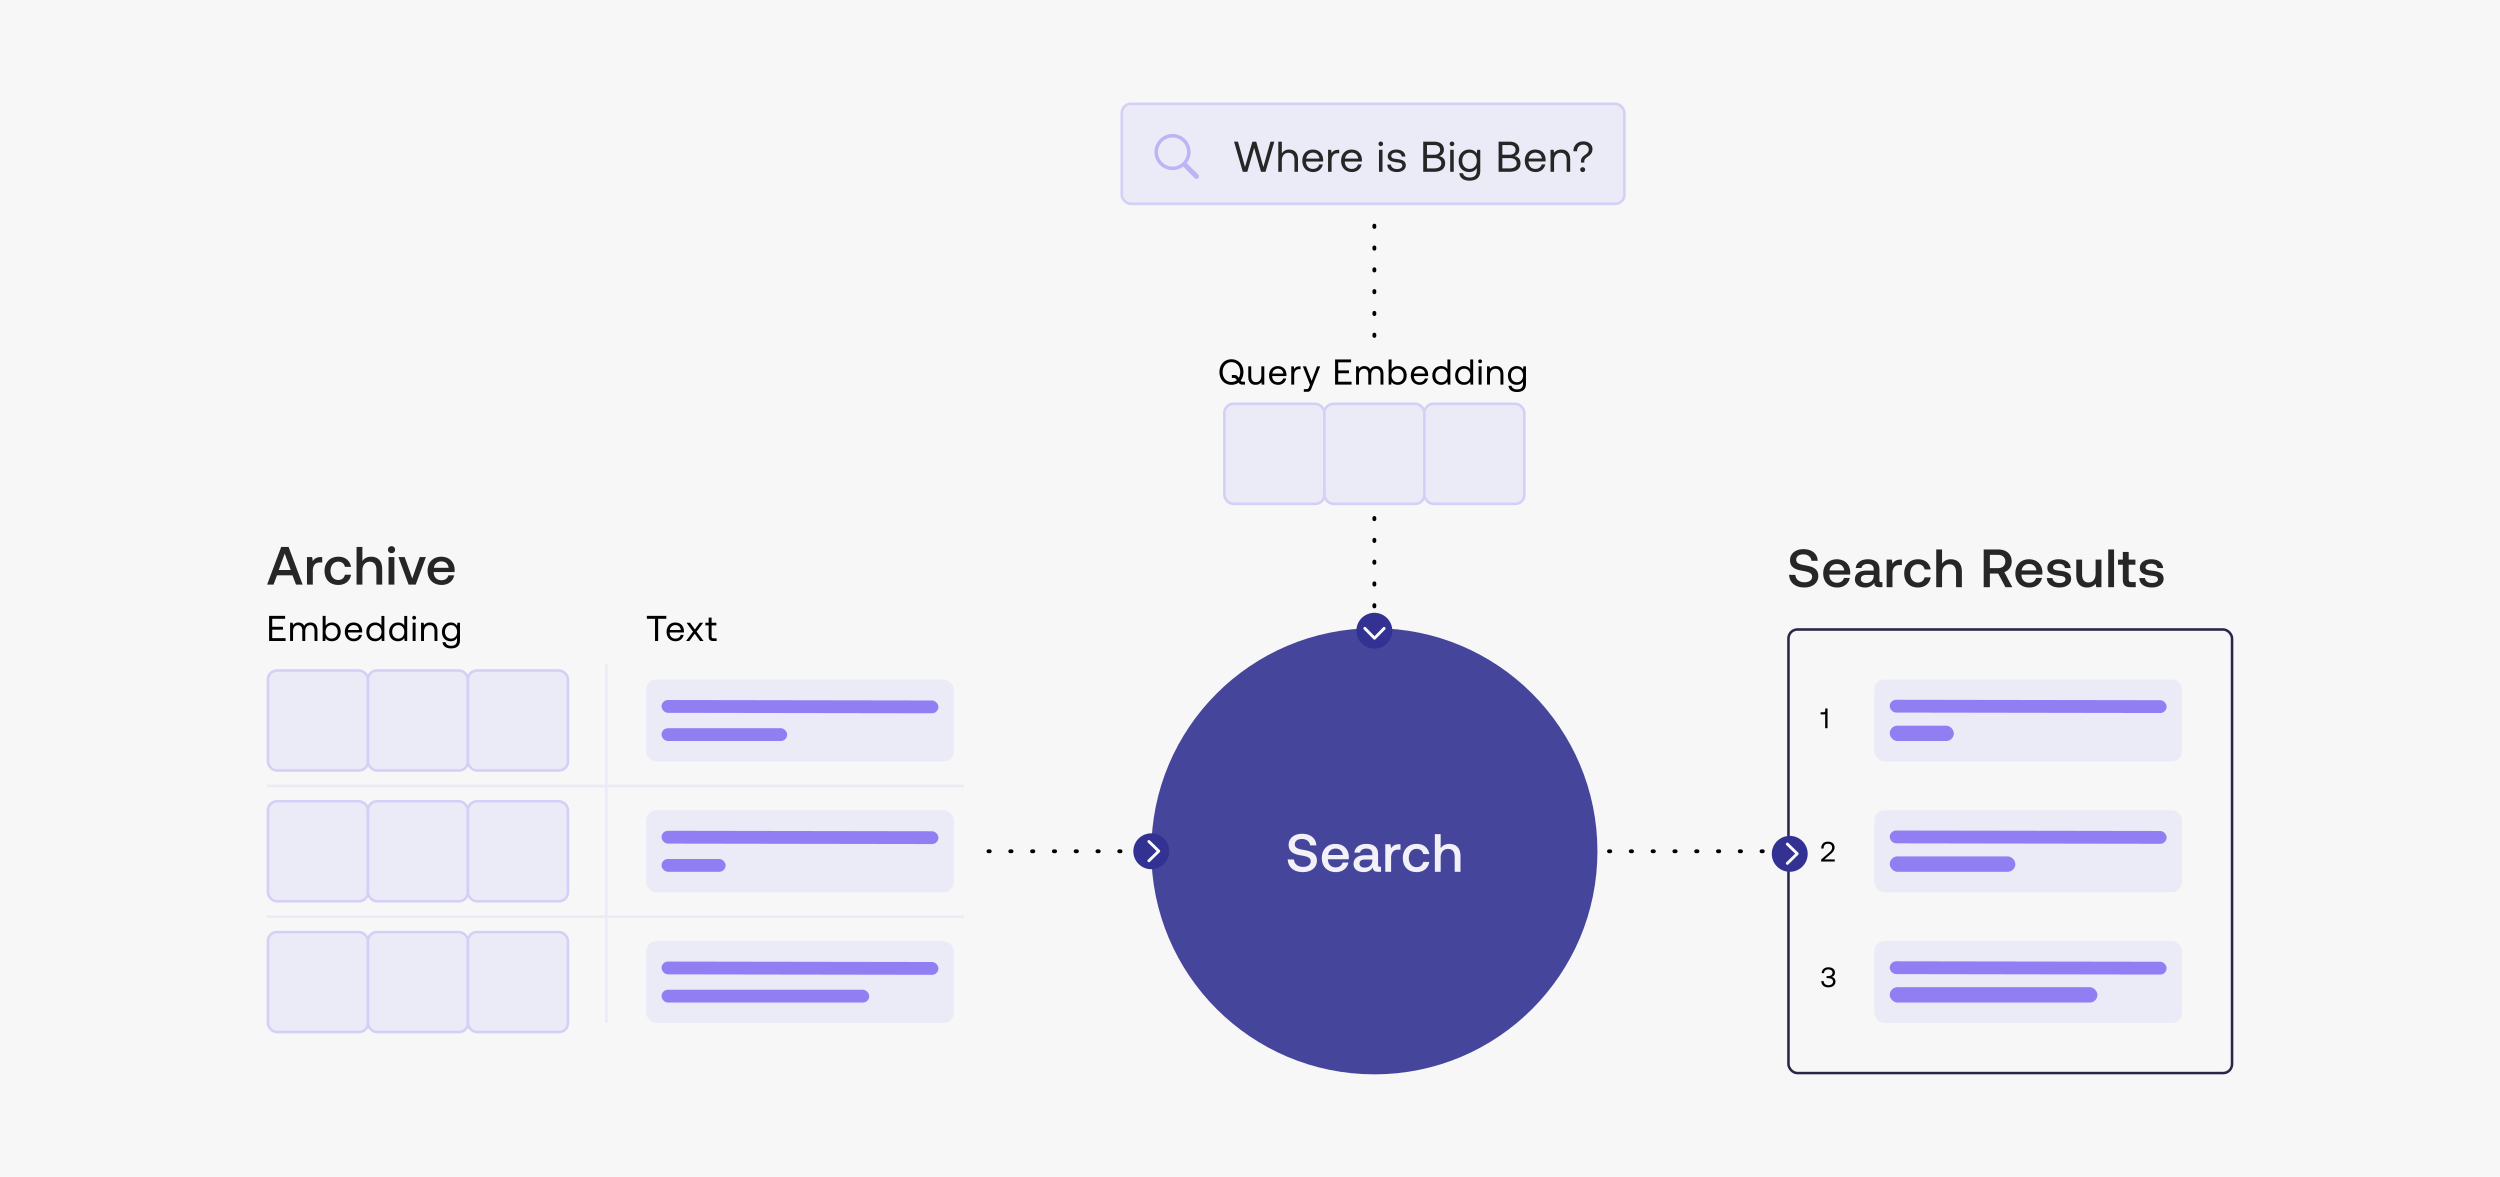 <svg width="975" height="459" fill="none" xmlns="http://www.w3.org/2000/svg"><path fill="#F7F7F7" d="M0 0h975v459H0z"/><path d="M696 332h-73" stroke="#000" stroke-width="1.5" stroke-linecap="round" stroke-dasharray="0.5 8"/><circle cx="536" cy="332" r="87" fill="#333293" fill-opacity=".9"/><path d="M502.217 335.17c.084 2.94 2.289 4.956 5.943 4.956 3.234 0 5.439-1.827 5.439-4.473.021-2.898-2.352-3.675-4.788-4.116-2.31-.399-3.822-.714-3.822-2.226 0-1.386 1.155-2.1 2.814-2.1 1.785 0 2.961 1.008 3.15 2.499h2.415c-.105-2.709-2.205-4.536-5.565-4.536-3.129 0-5.229 1.743-5.229 4.305 0 2.919 2.31 3.696 4.746 4.116 2.331.42 3.864.756 3.864 2.31 0 1.407-1.26 2.184-3.003 2.184-2.058 0-3.402-1.155-3.528-2.877l-2.436-.042zm18.8 4.956c2.667 0 4.473-1.617 4.851-3.738H523.6c-.315 1.197-1.323 1.89-2.709 1.89-1.785 0-2.94-1.197-3.003-3.024v-.147h8.106a6.16 6.16 0 00.063-.861c-.063-3.15-2.142-5.124-5.25-5.124-3.171 0-5.292 2.205-5.292 5.523 0 3.297 2.121 5.481 5.502 5.481zm-3.045-6.678c.168-1.533 1.407-2.499 2.856-2.499 1.575 0 2.688.903 2.877 2.499h-5.733zm20.166 4.578c-.462 0-.693-.147-.693-.693v-4.305c0-2.541-1.638-3.906-4.494-3.906-2.709 0-4.515 1.302-4.746 3.402h2.226c.168-.945 1.071-1.575 2.415-1.575 1.491 0 2.352.735 2.352 1.932v.651h-2.709c-3.003 0-4.599 1.239-4.599 3.444 0 1.995 1.638 3.15 3.99 3.15 1.743 0 2.835-.756 3.549-1.848 0 1.071.504 1.722 1.974 1.722h1.197v-1.974h-.462zm-2.94-2.436c-.021 1.659-1.113 2.772-3.003 2.772-1.239 0-1.995-.63-1.995-1.533 0-1.092.777-1.617 2.184-1.617h2.814v.378zm10.497-6.342c-1.764 0-2.625.714-3.171 1.617l-.252-1.617h-2.016V340h2.268v-5.397c0-1.659.651-3.234 2.667-3.234h1.008v-2.121h-.504zm6.745 10.878c2.751 0 4.578-1.533 4.998-3.969h-2.394c-.273 1.239-1.197 2.037-2.583 2.037-1.827 0-3.024-1.449-3.024-3.549 0-2.121 1.197-3.591 3.024-3.591 1.407 0 2.31.777 2.604 2.037h2.373c-.441-2.436-2.163-3.969-4.935-3.969-3.255 0-5.397 2.205-5.397 5.523 0 3.36 2.079 5.481 5.334 5.481zm12.803-11.004c-1.68 0-2.709.756-3.381 1.68V325.3h-2.268V340h2.268v-5.439c0-2.163 1.092-3.486 2.877-3.486 1.68 0 2.583 1.092 2.583 3.129V340h2.268v-5.985c0-3.591-1.953-4.893-4.347-4.893z" fill="#F1F1F7"/><rect x="477" y="157" width="40" height="40" rx="4" fill="#EBEBF8"/><rect x="477.5" y="157.5" width="39" height="39" rx="3.5" stroke="#917EF3" stroke-opacity=".25"/><rect x="516" y="157" width="40" height="40" rx="4" fill="#EBEBF8"/><rect x="516.5" y="157.5" width="39" height="39" rx="3.5" stroke="#917EF3" stroke-opacity=".25"/><rect x="555" y="157" width="40" height="40" rx="4" fill="#EBEBF8"/><rect x="555.5" y="157.5" width="39" height="39" rx="3.5" stroke="#917EF3" stroke-opacity=".25"/><rect x="104" y="261" width="40" height="40" rx="4" fill="#EBEBF8"/><rect x="104.5" y="261.5" width="39" height="39" rx="3.5" stroke="#917EF3" stroke-opacity=".25"/><rect x="143" y="261" width="40" height="40" rx="4" fill="#EBEBF8"/><rect x="143.5" y="261.5" width="39" height="39" rx="3.5" stroke="#917EF3" stroke-opacity=".25"/><rect x="182" y="261" width="40" height="40" rx="4" fill="#EBEBF8"/><rect x="182.5" y="261.5" width="39" height="39" rx="3.5" stroke="#917EF3" stroke-opacity=".25"/><rect x="437" y="40" width="197" height="40" rx="4" fill="#EBEBF8"/><rect x="437.5" y="40.5" width="196" height="39" rx="3.5" stroke="#917EF3" stroke-opacity=".25"/><rect x="104" y="312" width="40" height="40" rx="4" fill="#EBEBF8"/><rect x="104.5" y="312.5" width="39" height="39" rx="3.5" stroke="#917EF3" stroke-opacity=".25"/><rect x="143" y="312" width="40" height="40" rx="4" fill="#EBEBF8"/><rect x="143.5" y="312.5" width="39" height="39" rx="3.5" stroke="#917EF3" stroke-opacity=".25"/><rect x="182" y="312" width="40" height="40" rx="4" fill="#EBEBF8"/><rect x="182.5" y="312.5" width="39" height="39" rx="3.5" stroke="#917EF3" stroke-opacity=".25"/><rect x="104" y="363" width="40" height="40" rx="4" fill="#EBEBF8"/><rect x="104.5" y="363.5" width="39" height="39" rx="3.5" stroke="#917EF3" stroke-opacity=".25"/><rect x="143" y="363" width="40" height="40" rx="4" fill="#EBEBF8"/><rect x="143.5" y="363.5" width="39" height="39" rx="3.5" stroke="#917EF3" stroke-opacity=".25"/><rect x="182" y="363" width="40" height="40" rx="4" fill="#EBEBF8"/><rect x="182.5" y="363.5" width="39" height="39" rx="3.5" stroke="#917EF3" stroke-opacity=".25"/><path d="M536 245v-48M437 332h-58" stroke="#000" stroke-width="1.5" stroke-linecap="round" stroke-dasharray="0.5 8"/><rect x="697.5" y="245.5" width="173" height="173" rx="3.5" stroke="#2B2649"/><path d="M536 131V81" stroke="#000" stroke-width="1.5" stroke-linecap="round" stroke-dasharray="0.5 8"/><path d="M704.5 333a6.5 6.5 0 11-13 0 6.5 6.5 0 0113 0z" fill="#333293" stroke="#333293"/><path d="M701.471 332.946a.57.57 0 00-.049-.234.71.71 0 00-.147-.205l-3.803-3.721a.547.547 0 00-.401-.161c-.104 0-.2.026-.288.078a.568.568 0 00-.21.2.577.577 0 00.103.699l3.428 3.344-3.428 3.345a.579.579 0 00-.103.698.544.544 0 00.21.205.556.556 0 00.288.078c.16 0 .293-.055.401-.166l3.803-3.72a.723.723 0 00.147-.205.571.571 0 00.049-.235z" fill="#FBFBFB"/><path d="M455.5 332a6.5 6.5 0 11-13 0 6.5 6.5 0 0113 0z" fill="#333293" stroke="#333293"/><path d="M452.471 331.946a.57.57 0 00-.049-.234.71.71 0 00-.147-.205l-3.803-3.721a.547.547 0 00-.401-.161c-.104 0-.2.026-.288.078a.568.568 0 00-.21.2.577.577 0 00.103.699l3.428 3.344-3.428 3.345a.579.579 0 00-.103.698.544.544 0 00.21.205.556.556 0 00.288.078c.16 0 .293-.055.401-.166l3.803-3.72a.723.723 0 00.147-.205.571.571 0 00.049-.235z" fill="#FBFBFB"/><path d="M542.5 246a6.5 6.5 0 11-13 0 6.5 6.5 0 0113 0z" fill="#333293" stroke="#333293"/><path d="M536.054 249.471a.57.57 0 00.234-.049.71.71 0 00.205-.147l3.721-3.803a.547.547 0 00.161-.401c0-.104-.026-.2-.078-.288a.568.568 0 00-.2-.21.577.577 0 00-.699.103l-3.344 3.428-3.345-3.428a.579.579 0 00-.698-.103.544.544 0 00-.205.21.556.556 0 00-.078.288c0 .16.055.293.166.401l3.72 3.803a.723.723 0 00.205.147c.072.032.15.049.235.049z" fill="#FBFBFB"/><path d="M484.786 148.88c-.42 0-.658-.126-.924-.476.686-.868 1.078-2.002 1.078-3.304 0-2.884-1.918-4.984-4.676-4.984s-4.676 2.1-4.676 4.984 1.918 4.984 4.676 4.984c1.078 0 2.044-.322 2.8-.896l.098.14c.35.476.742.672 1.484.672h.896v-1.12h-.756zm-4.522.084c-2.044 0-3.43-1.61-3.43-3.864 0-2.254 1.386-3.864 3.43-3.864 2.044 0 3.43 1.61 3.43 3.864 0 .868-.21 1.652-.588 2.268l-.308-.42c-.35-.476-.7-.686-1.358-.686h-1.022v1.12h.826c.35 0 .588.14.854.49l.266.364c-.56.462-1.274.728-2.1.728zm11.66-2.534c0 1.61-.784 2.604-2.086 2.604-1.19 0-1.862-.784-1.862-2.268v-3.906h-1.148v3.976c0 2.366 1.246 3.248 2.814 3.248 1.176 0 1.862-.504 2.282-1.036l.154.952h.994v-7.14h-1.148v3.57zm6.563 3.654c1.652 0 2.828-1.05 3.108-2.478h-1.162c-.238.924-1.022 1.456-2.03 1.456-1.358 0-2.212-.952-2.254-2.31v-.098h5.544c.014-.168.028-.336.028-.49-.056-2.114-1.372-3.388-3.388-3.388s-3.388 1.484-3.388 3.654c0 2.184 1.4 3.654 3.542 3.654zm-2.268-4.382c.112-1.162 1.078-1.918 2.128-1.918 1.19 0 2.03.686 2.142 1.918h-4.27zm10.676-2.842c-1.274 0-1.82.532-2.156 1.078l-.154-1.078h-.994V150h1.148v-3.64c0-1.134.406-2.38 1.904-2.38h.574v-1.12h-.322zm4.004 7.182l-.35.868c-.266.672-.378.84-1.036.84h-1.022v1.05h1.372c1.008 0 1.274-.448 1.722-1.596l3.29-8.344h-1.218l-2.128 5.698-2.198-5.698h-1.218l2.786 7.182zm9.784-.042h6.426v-1.12h-5.208v-3.304h4.186v-1.12h-4.186v-3.136h5.026v-1.12h-6.244v9.8zm16.151-7.224c-1.274 0-2.044.588-2.478 1.358-.406-.91-1.26-1.358-2.254-1.358-1.106 0-1.708.546-2.086 1.064l-.154-.98h-.994V150h1.148v-3.766c0-1.428.714-2.408 1.89-2.408 1.092 0 1.722.728 1.722 2.128V150h1.148v-3.822c0-1.456.728-2.352 1.918-2.352 1.078 0 1.694.728 1.694 2.128V150h1.148v-4.116c0-2.254-1.218-3.108-2.702-3.108zm8.333 0c-1.204 0-1.974.574-2.45 1.232V140.2h-1.148v9.8h.994l.154-1.092c.434.686 1.246 1.176 2.45 1.176 1.974 0 3.43-1.47 3.43-3.654 0-2.324-1.456-3.654-3.43-3.654zm-.112 6.286c-1.4 0-2.352-1.092-2.352-2.66 0-1.526.952-2.604 2.352-2.604 1.414 0 2.366 1.078 2.366 2.632s-.952 2.632-2.366 2.632zm8.704 1.022c1.652 0 2.828-1.05 3.108-2.478h-1.162c-.238.924-1.022 1.456-2.03 1.456-1.358 0-2.212-.952-2.254-2.31v-.098h5.544c.014-.168.028-.336.028-.49-.056-2.114-1.372-3.388-3.388-3.388s-3.388 1.484-3.388 3.654c0 2.184 1.4 3.654 3.542 3.654zm-2.268-4.382c.112-1.162 1.078-1.918 2.128-1.918 1.19 0 2.03.686 2.142 1.918h-4.27zm13-1.75c-.434-.686-1.246-1.176-2.45-1.176-1.974 0-3.43 1.47-3.43 3.654 0 2.324 1.456 3.654 3.43 3.654 1.204 0 1.974-.574 2.45-1.232l.154 1.148h.994v-9.8h-1.148v3.752zm-2.338 5.11c-1.414 0-2.366-1.078-2.366-2.632s.952-2.632 2.366-2.632c1.4 0 2.352 1.092 2.352 2.66 0 1.526-.952 2.604-2.352 2.604zm11.237-5.11c-.434-.686-1.246-1.176-2.45-1.176-1.974 0-3.43 1.47-3.43 3.654 0 2.324 1.456 3.654 3.43 3.654 1.204 0 1.974-.574 2.45-1.232l.154 1.148h.994v-9.8h-1.148v3.752zm-2.338 5.11c-1.414 0-2.366-1.078-2.366-2.632s.952-2.632 2.366-2.632c1.4 0 2.352 1.092 2.352 2.66 0 1.526-.952 2.604-2.352 2.604zm6.198-7.406c.42 0 .742-.308.742-.742a.721.721 0 00-.742-.742.721.721 0 00-.742.742c0 .434.322.742.742.742zm-.588 8.344h1.148v-7.14h-1.148V150zm6.781-7.224c-1.204 0-1.932.504-2.352 1.05l-.154-.966h-.994V150h1.148v-3.57c0-1.61.812-2.604 2.156-2.604 1.246 0 1.932.784 1.932 2.268V150h1.148v-3.976c0-2.366-1.274-3.248-2.884-3.248zm10.536 1.316c-.448-.798-1.246-1.316-2.45-1.316-1.974 0-3.43 1.47-3.43 3.654 0 2.324 1.456 3.654 3.43 3.654 1.204 0 1.974-.504 2.45-1.316v.84c0 1.554-.812 2.254-2.31 2.254-1.19 0-1.988-.504-2.184-1.4h-1.176c.182 1.568 1.456 2.422 3.276 2.422 2.45 0 3.542-1.176 3.542-3.234v-6.79h-.994l-.154 1.232zm-2.338 4.97c-1.414 0-2.366-1.078-2.366-2.632s.952-2.632 2.366-2.632c1.4 0 2.352 1.092 2.352 2.66 0 1.526-.952 2.604-2.352 2.604zM252.28 241.32h3.178V250h1.218v-8.68h3.178v-1.12h-7.574v1.12zm11.231 8.764c1.652 0 2.828-1.05 3.108-2.478h-1.162c-.238.924-1.022 1.456-2.03 1.456-1.358 0-2.212-.952-2.254-2.31v-.098h5.544c.014-.168.028-.336.028-.49-.056-2.114-1.372-3.388-3.388-3.388s-3.388 1.484-3.388 3.654c0 2.184 1.4 3.654 3.542 3.654zm-2.268-4.382c.112-1.162 1.078-1.918 2.128-1.918 1.19 0 2.03.686 2.142 1.918h-4.27zm6.315 4.298h1.302l2.086-2.87 2.086 2.87h1.372l-2.73-3.668 2.548-3.472h-1.302l-1.918 2.646-1.89-2.646h-1.372l2.534 3.472-2.716 3.668zm8.821-1.862c0 1.26.49 1.862 1.862 1.862h1.246v-1.05h-1.134c-.616 0-.826-.224-.826-.826v-4.214h1.848v-1.05h-1.848v-2.002h-1.148v2.002h-1.288v1.05h1.288v4.228zM104.952 250h6.426v-1.12h-5.208v-3.304h4.186v-1.12h-4.186v-3.136h5.026v-1.12h-6.244v9.8zm16.151-7.224c-1.274 0-2.044.588-2.478 1.358-.406-.91-1.26-1.358-2.254-1.358-1.106 0-1.708.546-2.086 1.064l-.154-.98h-.994V250h1.148v-3.766c0-1.428.714-2.408 1.89-2.408 1.092 0 1.722.728 1.722 2.128V250h1.148v-3.822c0-1.456.728-2.352 1.918-2.352 1.078 0 1.694.728 1.694 2.128V250h1.148v-4.116c0-2.254-1.218-3.108-2.702-3.108zm8.333 0c-1.204 0-1.974.574-2.45 1.232V240.2h-1.148v9.8h.994l.154-1.092c.434.686 1.246 1.176 2.45 1.176 1.974 0 3.43-1.47 3.43-3.654 0-2.324-1.456-3.654-3.43-3.654zm-.112 6.286c-1.4 0-2.352-1.092-2.352-2.66 0-1.526.952-2.604 2.352-2.604 1.414 0 2.366 1.078 2.366 2.632s-.952 2.632-2.366 2.632zm8.703 1.022c1.652 0 2.828-1.05 3.108-2.478h-1.162c-.238.924-1.022 1.456-2.03 1.456-1.358 0-2.212-.952-2.254-2.31v-.098h5.544c.014-.168.028-.336.028-.49-.056-2.114-1.372-3.388-3.388-3.388s-3.388 1.484-3.388 3.654c0 2.184 1.4 3.654 3.542 3.654zm-2.268-4.382c.112-1.162 1.078-1.918 2.128-1.918 1.19 0 2.03.686 2.142 1.918h-4.27zm13-1.75c-.434-.686-1.246-1.176-2.45-1.176-1.974 0-3.43 1.47-3.43 3.654 0 2.324 1.456 3.654 3.43 3.654 1.204 0 1.974-.574 2.45-1.232l.154 1.148h.994v-9.8h-1.148v3.752zm-2.338 5.11c-1.414 0-2.366-1.078-2.366-2.632s.952-2.632 2.366-2.632c1.4 0 2.352 1.092 2.352 2.66 0 1.526-.952 2.604-2.352 2.604zm11.238-5.11c-.434-.686-1.246-1.176-2.45-1.176-1.974 0-3.43 1.47-3.43 3.654 0 2.324 1.456 3.654 3.43 3.654 1.204 0 1.974-.574 2.45-1.232l.154 1.148h.994v-9.8h-1.148v3.752zm-2.338 5.11c-1.414 0-2.366-1.078-2.366-2.632s.952-2.632 2.366-2.632c1.4 0 2.352 1.092 2.352 2.66 0 1.526-.952 2.604-2.352 2.604zm6.198-7.406c.42 0 .742-.308.742-.742a.721.721 0 00-.742-.742.721.721 0 00-.742.742c0 .434.322.742.742.742zm-.588 8.344h1.148v-7.14h-1.148V250zm6.781-7.224c-1.204 0-1.932.504-2.352 1.05l-.154-.966h-.994V250h1.148v-3.57c0-1.61.812-2.604 2.156-2.604 1.246 0 1.932.784 1.932 2.268V250h1.148v-3.976c0-2.366-1.274-3.248-2.884-3.248zm10.535 1.316c-.448-.798-1.246-1.316-2.45-1.316-1.974 0-3.43 1.47-3.43 3.654 0 2.324 1.456 3.654 3.43 3.654 1.204 0 1.974-.504 2.45-1.316v.84c0 1.554-.812 2.254-2.31 2.254-1.19 0-1.988-.504-2.184-1.4h-1.176c.182 1.568 1.456 2.422 3.276 2.422 2.45 0 3.542-1.176 3.542-3.234v-6.79h-.994l-.154 1.232zm-2.338 4.97c-1.414 0-2.366-1.078-2.366-2.632s.952-2.632 2.366-2.632c1.4 0 2.352 1.092 2.352 2.66 0 1.526-.952 2.604-2.352 2.604z" fill="#000"/><path d="M484.696 67h1.747l2.671-9.324L491.802 67h1.748l3.444-11.76h-1.512l-2.772 9.878-2.789-9.878h-1.479l-2.889 9.878-2.755-9.878h-1.529L484.696 67zm18.039-8.669c-1.444 0-2.318.706-2.822 1.512V55.24h-1.378V67h1.378v-4.284c0-1.932.991-3.125 2.587-3.125 1.479 0 2.335.941 2.335 2.722V67h1.378v-4.771c0-2.84-1.562-3.898-3.478-3.898zm9.42 8.77c1.982 0 3.393-1.26 3.729-2.974h-1.394c-.286 1.109-1.227 1.747-2.436 1.747-1.63 0-2.655-1.142-2.705-2.772v-.117h6.653a7.21 7.21 0 00.033-.588c-.067-2.537-1.646-4.066-4.065-4.066-2.419 0-4.066 1.781-4.066 4.385 0 2.62 1.68 4.385 4.251 4.385zm-2.722-5.259c.134-1.394 1.294-2.301 2.554-2.301 1.428 0 2.436.823 2.57 2.301h-5.124zm12.475-3.41c-1.529 0-2.184.638-2.587 1.294l-.185-1.294h-1.193V67h1.378v-4.368c0-1.36.487-2.856 2.285-2.856h.689v-1.344h-.387zm5.372 8.669c1.983 0 3.394-1.26 3.73-2.974h-1.394c-.286 1.109-1.227 1.747-2.436 1.747-1.63 0-2.655-1.142-2.705-2.772v-.117h6.653c.016-.202.033-.403.033-.588-.067-2.537-1.646-4.066-4.065-4.066-2.42 0-4.066 1.781-4.066 4.385 0 2.62 1.68 4.385 4.25 4.385zm-2.721-5.259c.134-1.394 1.293-2.301 2.553-2.301 1.428 0 2.436.823 2.571 2.301h-5.124zm13.949-4.855c.504 0 .89-.37.89-.89 0-.521-.386-.89-.89-.89a.866.866 0 00-.891.89c0 .52.387.89.891.89zM537.802 67h1.378v-8.568h-1.378V67zm3.248-2.822c.034 1.881 1.563 2.923 3.78 2.923 1.899 0 3.427-.991 3.427-2.587 0-1.899-1.562-2.268-3.511-2.504-1.243-.15-2.15-.268-2.15-1.21 0-.789.806-1.293 1.999-1.293 1.176 0 1.982.655 2.083 1.529h1.411c-.134-1.78-1.545-2.688-3.494-2.705-1.932-.017-3.36 1.008-3.36 2.57 0 1.781 1.529 2.168 3.444 2.403 1.277.151 2.218.235 2.218 1.31 0 .79-.857 1.31-2.067 1.31-1.428 0-2.318-.738-2.369-1.746h-1.411zM555.057 67h4.284c2.789 0 4.267-1.277 4.267-3.36 0-1.697-1.092-2.503-2.335-2.738 1.109-.387 1.848-1.21 1.848-2.554 0-1.898-1.394-3.108-3.898-3.108h-4.166V67zm4.234-10.433c1.528 0 2.368.706 2.368 1.882 0 1.193-.856 1.898-2.368 1.898h-2.772v-3.78h2.772zm.05 5.09c1.747 0 2.772.723 2.772 2.05 0 1.21-.958 1.966-2.772 1.966h-2.822v-4.015h2.822zm6.941-4.67c.504 0 .891-.37.891-.89 0-.521-.387-.89-.891-.89s-.89.369-.89.89c0 .52.386.89.89.89zM565.577 67h1.377v-8.568h-1.377V67zm10.354-7.09c-.538-.957-1.495-1.579-2.94-1.579-2.369 0-4.116 1.764-4.116 4.385 0 2.789 1.747 4.385 4.116 4.385 1.445 0 2.369-.605 2.94-1.58v1.009c0 1.864-.974 2.704-2.772 2.704-1.428 0-2.386-.604-2.621-1.68h-1.411c.218 1.882 1.747 2.907 3.931 2.907 2.94 0 4.251-1.411 4.251-3.881v-8.148h-1.193l-.185 1.478zm-2.806 5.964c-1.696 0-2.839-1.293-2.839-3.158s1.143-3.158 2.839-3.158c1.68 0 2.823 1.31 2.823 3.192 0 1.83-1.143 3.124-2.823 3.124zM584.456 67h4.284c2.789 0 4.267-1.277 4.267-3.36 0-1.697-1.092-2.503-2.335-2.738 1.109-.387 1.848-1.21 1.848-2.554 0-1.898-1.395-3.108-3.898-3.108h-4.166V67zm4.233-10.433c1.529 0 2.369.706 2.369 1.882 0 1.193-.857 1.898-2.369 1.898h-2.772v-3.78h2.772zm.051 5.09c1.747 0 2.772.723 2.772 2.05 0 1.21-.958 1.966-2.772 1.966h-2.823v-4.015h2.823zm10.183 5.444c1.983 0 3.394-1.26 3.73-2.974h-1.395c-.285 1.109-1.226 1.747-2.436 1.747-1.629 0-2.654-1.142-2.704-2.772v-.117h6.652c.017-.202.034-.403.034-.588-.067-2.537-1.646-4.066-4.066-4.066-2.419 0-4.065 1.781-4.065 4.385 0 2.62 1.68 4.385 4.25 4.385zm-2.721-5.259c.134-1.394 1.293-2.301 2.553-2.301 1.428 0 2.436.823 2.571 2.301h-5.124zm12.71-3.51c-1.445 0-2.318.604-2.822 1.26l-.185-1.16h-1.193V67h1.378v-4.284c0-1.932.974-3.125 2.587-3.125 1.495 0 2.318.941 2.318 2.722V67h1.378v-4.771c0-2.84-1.529-3.898-3.461-3.898zm6.135.654c0-1.528.958-2.57 2.42-2.57 1.276 0 2.15.773 2.15 1.831 0 .924-.487 1.495-1.243 2.033-.958.655-1.798 1.21-1.798 2.554v.588h1.294v-.437c0-.924.655-1.378 1.545-2 .857-.604 1.647-1.377 1.647-2.872 0-1.714-1.411-2.974-3.612-2.974-2.369 0-3.814 1.697-3.814 3.847h1.411zm1.244 7.174c0 .571.403.94.957.94.555 0 .958-.369.958-.94s-.403-.94-.958-.94c-.554 0-.957.369-.957.94zM106.667 228l1.365-3.633h6.027l1.386 3.633h2.583l-5.481-14.7h-2.877l-5.502 14.7h2.499zm4.368-12.096l2.352 6.405h-4.683l2.331-6.405zm14.128 1.344c-1.764 0-2.625.714-3.171 1.617l-.252-1.617h-2.016V228h2.268v-5.397c0-1.659.651-3.234 2.667-3.234h1.008v-2.121h-.504zm6.746 10.878c2.751 0 4.578-1.533 4.998-3.969h-2.394c-.273 1.239-1.197 2.037-2.583 2.037-1.827 0-3.024-1.449-3.024-3.549 0-2.121 1.197-3.591 3.024-3.591 1.407 0 2.31.777 2.604 2.037h2.373c-.441-2.436-2.163-3.969-4.935-3.969-3.255 0-5.397 2.205-5.397 5.523 0 3.36 2.079 5.481 5.334 5.481zm12.802-11.004c-1.68 0-2.709.756-3.381 1.68V213.3h-2.268V228h2.268v-5.439c0-2.163 1.092-3.486 2.877-3.486 1.68 0 2.583 1.092 2.583 3.129V228h2.268v-5.985c0-3.591-1.953-4.893-4.347-4.893zm7.985-1.386c.777 0 1.386-.567 1.386-1.365s-.609-1.365-1.386-1.365c-.777 0-1.386.567-1.386 1.365s.609 1.365 1.386 1.365zM151.541 228h2.268v-10.752h-2.268V228zm7.809 0h2.772l3.969-10.752h-2.394l-2.919 8.316-2.961-8.316h-2.436L159.35 228zm12.92.126c2.667 0 4.473-1.617 4.851-3.738h-2.268c-.315 1.197-1.323 1.89-2.709 1.89-1.785 0-2.94-1.197-3.003-3.024v-.147h8.106a6.16 6.16 0 00.063-.861c-.063-3.15-2.142-5.124-5.25-5.124-3.171 0-5.292 2.205-5.292 5.523 0 3.297 2.121 5.481 5.502 5.481zm-3.045-6.678c.168-1.533 1.407-2.499 2.856-2.499 1.575 0 2.688.903 2.877 2.499h-5.733zM697.756 224.17c.084 2.94 2.289 4.956 5.943 4.956 3.234 0 5.439-1.827 5.439-4.473.021-2.898-2.352-3.675-4.788-4.116-2.31-.399-3.822-.714-3.822-2.226 0-1.386 1.155-2.1 2.814-2.1 1.785 0 2.961 1.008 3.15 2.499h2.415c-.105-2.709-2.205-4.536-5.565-4.536-3.129 0-5.229 1.743-5.229 4.305 0 2.919 2.31 3.696 4.746 4.116 2.331.42 3.864.756 3.864 2.31 0 1.407-1.26 2.184-3.003 2.184-2.058 0-3.402-1.155-3.528-2.877l-2.436-.042zm18.8 4.956c2.667 0 4.473-1.617 4.851-3.738h-2.268c-.315 1.197-1.323 1.89-2.709 1.89-1.785 0-2.94-1.197-3.003-3.024v-.147h8.106a6.16 6.16 0 00.063-.861c-.063-3.15-2.142-5.124-5.25-5.124-3.171 0-5.292 2.205-5.292 5.523 0 3.297 2.121 5.481 5.502 5.481zm-3.045-6.678c.168-1.533 1.407-2.499 2.856-2.499 1.575 0 2.688.903 2.877 2.499h-5.733zm20.166 4.578c-.462 0-.693-.147-.693-.693v-4.305c0-2.541-1.638-3.906-4.494-3.906-2.709 0-4.515 1.302-4.746 3.402h2.226c.168-.945 1.071-1.575 2.415-1.575 1.491 0 2.352.735 2.352 1.932v.651h-2.709c-3.003 0-4.599 1.239-4.599 3.444 0 1.995 1.638 3.15 3.99 3.15 1.743 0 2.835-.756 3.549-1.848 0 1.071.504 1.722 1.974 1.722h1.197v-1.974h-.462zm-2.94-2.436c-.021 1.659-1.113 2.772-3.003 2.772-1.239 0-1.995-.63-1.995-1.533 0-1.092.777-1.617 2.184-1.617h2.814v.378zm10.497-6.342c-1.764 0-2.625.714-3.171 1.617l-.252-1.617h-2.016V229h2.268v-5.397c0-1.659.651-3.234 2.667-3.234h1.008v-2.121h-.504zm6.745 10.878c2.751 0 4.578-1.533 4.998-3.969h-2.394c-.273 1.239-1.197 2.037-2.583 2.037-1.827 0-3.024-1.449-3.024-3.549 0-2.121 1.197-3.591 3.024-3.591 1.407 0 2.31.777 2.604 2.037h2.373c-.441-2.436-2.163-3.969-4.935-3.969-3.255 0-5.397 2.205-5.397 5.523 0 3.36 2.079 5.481 5.334 5.481zm12.803-11.004c-1.68 0-2.709.756-3.381 1.68V214.3h-2.268V229h2.268v-5.439c0-2.163 1.092-3.486 2.877-3.486 1.68 0 2.583 1.092 2.583 3.129V229h2.268v-5.985c0-3.591-1.953-4.893-4.347-4.893zM773.636 229h2.415v-5.334h3.234L782.12 229h2.688l-3.108-5.859c1.722-.609 2.856-2.184 2.856-4.158 0-2.856-2.058-4.683-5.124-4.683h-5.796V229zm5.607-12.6c1.722 0 2.835 1.008 2.835 2.583 0 1.575-1.113 2.583-2.835 2.583h-3.192V216.4h3.192zm12.256 12.726c2.667 0 4.473-1.617 4.851-3.738h-2.268c-.315 1.197-1.323 1.89-2.709 1.89-1.785 0-2.94-1.197-3.003-3.024v-.147h8.106a6.16 6.16 0 00.063-.861c-.063-3.15-2.142-5.124-5.25-5.124-3.171 0-5.292 2.205-5.292 5.523 0 3.297 2.121 5.481 5.502 5.481zm-3.045-6.678c.168-1.533 1.407-2.499 2.856-2.499 1.575 0 2.688.903 2.877 2.499h-5.733zm9.815 3.003c.063 2.331 2.037 3.675 4.914 3.675 2.604 0 4.557-1.302 4.557-3.36 0-2.394-1.995-2.898-4.452-3.192-1.554-.168-2.583-.294-2.583-1.302 0-.861.882-1.407 2.226-1.407 1.344 0 2.268.693 2.394 1.68h2.226c-.147-2.205-2.016-3.423-4.662-3.423-2.583-.021-4.41 1.302-4.41 3.339 0 2.226 1.932 2.751 4.389 3.045 1.659.21 2.646.294 2.646 1.449 0 .861-.924 1.407-2.331 1.407-1.638 0-2.604-.798-2.688-1.911h-2.226zm19.019-1.827c0 2.226-1.05 3.528-2.772 3.528-1.659 0-2.499-1.071-2.499-3.171v-5.733h-2.268v5.985c0 3.675 1.953 4.893 4.242 4.893 1.659 0 2.646-.672 3.318-1.491l.252 1.365h1.995v-10.752h-2.268v5.376zm4.924 5.376h2.268v-14.7h-2.268V229zm5.688-2.919c0 1.953.882 2.919 2.94 2.919h2.1v-1.995h-1.596c-.861 0-1.155-.315-1.155-1.155v-5.607h2.625v-1.995h-2.625v-3.003H827.9v3.003h-1.869v1.995h1.869v5.838zm6.44-.63c.063 2.331 2.037 3.675 4.914 3.675 2.604 0 4.557-1.302 4.557-3.36 0-2.394-1.995-2.898-4.452-3.192-1.554-.168-2.583-.294-2.583-1.302 0-.861.882-1.407 2.226-1.407 1.344 0 2.268.693 2.394 1.68h2.226c-.147-2.205-2.016-3.423-4.662-3.423-2.583-.021-4.41 1.302-4.41 3.339 0 2.226 1.932 2.751 4.389 3.045 1.659.21 2.646.294 2.646 1.449 0 .861-.924 1.407-2.331 1.407-1.638 0-2.604-.798-2.688-1.911h-2.226z" fill="#262626"/><rect x="252" y="265" width="120" height="32" rx="4" fill="#EBEBF8"/><rect x="252" y="316" width="120" height="32" rx="4" fill="#EBEBF8"/><rect x="252" y="367" width="120" height="32" rx="4" fill="#EBEBF8"/><path stroke="#EBEBF8" d="M104 306.5h272M104 357.5h272"/><path d="M711.837 277.136c0 .385-.176.66-.539.66h-1.254v.825h1.243c.242 0 .418-.044.528-.143V284h.924v-7.7h-.902v.836zM710.242 336h5.302v-.847h-4.026l2.31-1.958c.913-.781 1.661-1.507 1.661-2.662 0-1.386-.968-2.299-2.629-2.299-1.551 0-2.574 1.034-2.574 2.486v.198h.924v-.143c0-1.056.66-1.716 1.65-1.716 1.023 0 1.683.55 1.683 1.518 0 .836-.594 1.43-1.309 2.046l-2.992 2.596V336zM714.389 380.996c.737-.198 1.243-.759 1.243-1.727 0-1.21-1.001-2.035-2.585-2.035-1.518 0-2.574.935-2.585 2.288h.913c.011-.88.715-1.463 1.683-1.463.924 0 1.628.484 1.628 1.265 0 .781-.572 1.353-1.716 1.353h-.605v.803h.66c1.199 0 1.859.517 1.859 1.32 0 .88-.77 1.441-1.771 1.441-1.089 0-1.881-.605-1.892-1.617h-.913c0 1.529 1.078 2.442 2.75 2.442s2.772-.891 2.772-2.2c0-1.177-.737-1.738-1.441-1.87z" fill="#000"/><rect x="731" y="265" width="120" height="32" rx="4" fill="#EBEBF8"/><rect x="762" y="289" width="25" height="6" rx="3" transform="rotate(-180 762 289)" fill="#917EF3"/><rect x="844.976" y="278.087" width="107.98" height="5" rx="2.5" transform="rotate(-179.901 844.976 278.087)" fill="#917EF3"/><rect x="731" y="316" width="120" height="32" rx="4" fill="#EBEBF8"/><rect x="786" y="340" width="49" height="6" rx="3" transform="rotate(-180 786 340)" fill="#917EF3"/><rect x="844.976" y="329.087" width="107.98" height="5" rx="2.5" transform="rotate(-179.901 844.976 329.087)" fill="#917EF3"/><rect x="731" y="367" width="120" height="32" rx="4" fill="#EBEBF8"/><rect x="818" y="391" width="81" height="6" rx="3" transform="rotate(-180 818 391)" fill="#917EF3"/><rect x="844.976" y="380.087" width="107.98" height="5" rx="2.5" transform="rotate(-179.901 844.976 380.087)" fill="#917EF3"/><path stroke="#EBEBF8" d="M236.5 259v140"/><path d="M450.25 59.297c0 .969.182 1.878.547 2.727a7.197 7.197 0 001.51 2.245 7.109 7.109 0 002.245 1.519 6.832 6.832 0 002.726.547 6.83 6.83 0 002.227-.359 7.392 7.392 0 001.924-1.009l4.491 4.51a.936.936 0 00.321.197 1.004 1.004 0 00.877-.056.865.865 0 00.34-.35 1.007 1.007 0 00.047-.867.97.97 0 00-.198-.311l-4.472-4.49a7.075 7.075 0 001.094-1.982 6.82 6.82 0 00.396-2.32c0-.976-.182-1.888-.547-2.737a6.994 6.994 0 00-1.519-2.236 7.11 7.11 0 00-2.245-1.518 6.756 6.756 0 00-2.736-.557c-.968 0-1.877.185-2.726.557a7.11 7.11 0 00-3.755 3.754 6.853 6.853 0 00-.547 2.736zm1.368 0c0-.786.148-1.519.443-2.198a5.75 5.75 0 011.217-1.802 5.667 5.667 0 011.802-1.217 5.492 5.492 0 012.198-.443c.786 0 1.519.148 2.198.443.686.29 1.287.695 1.802 1.217a5.523 5.523 0 011.217 1.802c.296.68.444 1.412.444 2.198 0 .78-.148 1.513-.444 2.198a5.72 5.72 0 01-3.019 3.019 5.55 5.55 0 01-2.198.434c-.78 0-1.512-.144-2.198-.434a5.882 5.882 0 01-1.802-1.217 5.899 5.899 0 01-1.217-1.802 5.502 5.502 0 01-.443-2.198z" fill="#917EF3" fill-opacity=".5"/><rect x="307" y="289" width="49" height="5" rx="2.5" transform="rotate(-180 307 289)" fill="#917EF3"/><rect x="365.979" y="278.188" width="107.98" height="5" rx="2.5" transform="rotate(-179.901 365.979 278.188)" fill="#917EF3"/><rect x="283" y="340" width="25" height="5" rx="2.5" transform="rotate(-180 283 340)" fill="#917EF3"/><rect x="365.979" y="329.188" width="107.98" height="5" rx="2.5" transform="rotate(-179.901 365.979 329.188)" fill="#917EF3"/><rect x="339" y="391" width="81" height="5" rx="2.5" transform="rotate(-180 339 391)" fill="#917EF3"/><rect x="365.979" y="380.188" width="107.98" height="5" rx="2.5" transform="rotate(-179.901 365.979 380.188)" fill="#917EF3"/></svg>